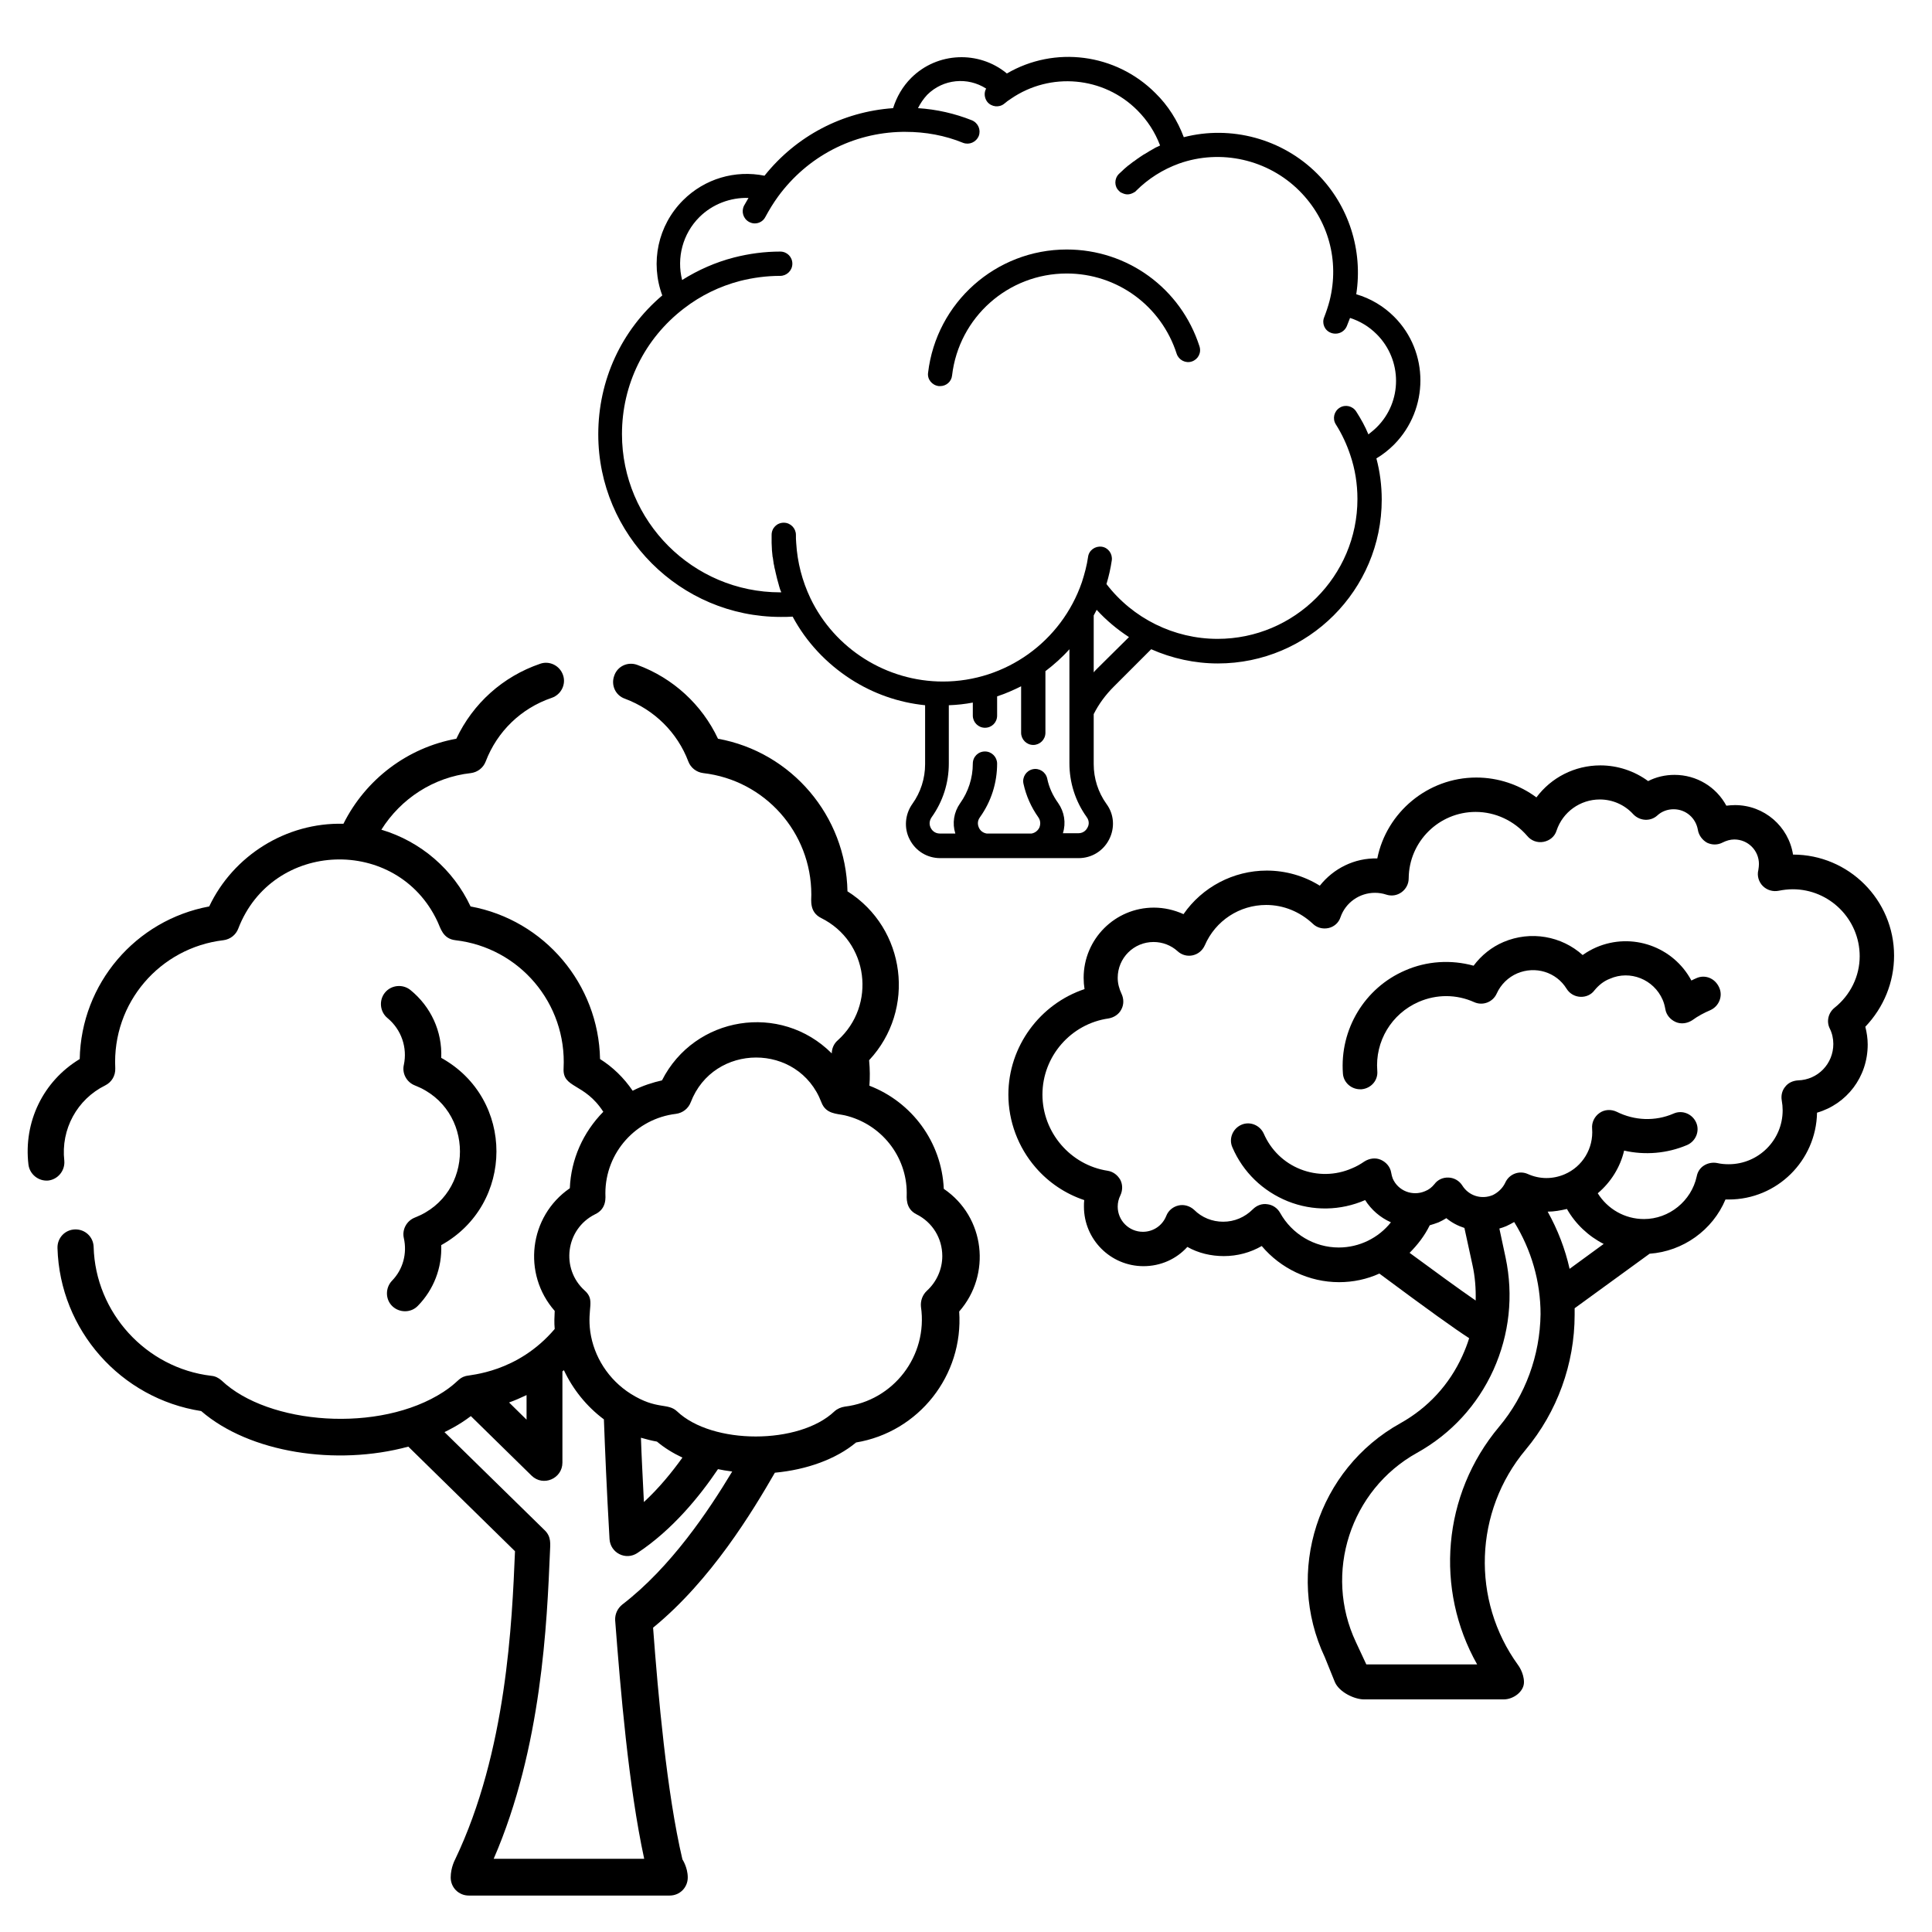 <?xml version="1.0" encoding="utf-8"?>
<!-- Generator: Adobe Illustrator 22.0.0, SVG Export Plug-In . SVG Version: 6.00 Build 0)  -->
<svg version="1.1" id="Capa_1" xmlns="http://www.w3.org/2000/svg" xmlns:xlink="http://www.w3.org/1999/xlink" x="0px" y="0px"
	 viewBox="0 0 652 652" style="enable-background:new 0 0 652 652;" xml:space="preserve">
<g>
	<path d="M639.2,322.5c0-18.8-15.3-34.1-34.1-34.1c0,0,0,0,0,0c-1.5-9.5-9.7-16.7-19.6-16.7c-1,0-2,0.1-2.9,0.2
		c-3.4-6.3-10-10.4-17.5-10.4c-3.1,0-6.2,0.7-8.9,2.1c-4.6-3.4-10.3-5.3-16.1-5.3c-8.7,0-16.6,4.1-21.6,10.8
		c-5.8-4.3-12.9-6.7-20.3-6.7c-16.4,0-30.3,11.8-33.4,27.3c-7.7-0.2-14.8,3.4-19.4,9.2c-5.3-3.3-11.5-5.1-17.9-5.1
		c-11.3,0-21.8,5.6-28.1,14.7c-3.1-1.4-6.5-2.2-10-2.2c-13.1,0-23.7,10.6-23.7,23.7c0,1.3,0.1,2.5,0.3,3.8
		c-15,5-25.7,19.3-25.7,35.6c0,9,3.3,17.8,9.2,24.6c4.4,5.1,10.1,8.9,16.4,11c-0.1,0.7-0.1,1.4-0.1,2.2c0,11.1,9,20.1,20.1,20.1
		c5.8,0,11.1-2.4,14.8-6.5c3.7,2.1,8,3.1,12.3,3.1c4.6,0,9-1.2,12.8-3.4c6.4,7.6,16,12.2,26.1,12.2c4.8,0,9.4-1,13.6-2.9
		c16.8,12.5,25.5,18.7,30.3,21.8c-0.6,2-1.4,4-2.3,6c-4.4,9.7-11.6,17.5-20.9,22.7c-27.9,15.5-39.1,50.2-25.5,79
		c0,0,2.1,5.2,3.4,8.4c1.5,3.4,6.6,5.8,9.8,5.8h47.2c3.2,0,6.8-2.6,6.8-5.8s-2-5.8-2-5.8c-15.8-21.8-14.9-51.8,2.6-72.7
		c10.6-12.7,16.5-28.9,16.5-45.5c0-0.7,0-1.4,0-2.2l25.3-18.4c11.3-0.8,21.3-8,25.6-18.3c0.4,0,0.7,0,1.1,0
		c16.3,0,29.5-13.1,29.8-29.3c10-2.9,17.1-12,17.1-23c0-2-0.3-4-0.8-6C635.7,340,639.2,331.5,639.2,322.5z M475.7,422.8
		c2.7-2.7,5.1-5.8,6.8-9.3c1-0.3,2-0.6,3-1c0.9-0.4,1.8-0.9,2.6-1.4c1.8,1.5,3.9,2.6,6.1,3.3l2.7,12.4c0.9,4,1.2,8.1,1.1,12.1
		C492.2,434.9,484,428.9,475.7,422.8z M505.9,481.5c-19.2,22.9-21.7,54.9-7.4,80.2h-37.4l-3.5-7.5c-11-23.3-1.9-51.4,20.6-63.9
		c11.5-6.4,20.4-16.1,25.8-28c5.4-12,6.8-25.1,4.1-37.9l-2.1-9.8c0.8-0.2,1.5-0.5,2.3-0.8c0.9-0.4,1.8-0.9,2.7-1.4
		c5.8,9.4,8.9,20.1,8.9,31.1C519.7,457.4,514.8,470.9,505.9,481.5z M522.3,408.9c2.2,0,4.3-0.4,6.5-0.9c2.9,5.1,7.3,9.2,12.4,11.8
		l-11.5,8.4C528.2,421.5,525.7,415,522.3,408.9z M619.1,340.1c-2.1,1.7-2.8,4.6-1.6,7c0.8,1.6,1.2,3.4,1.2,5.2
		c0,6.7-5.2,12.1-11.9,12.3c-1.7,0.1-3.3,0.8-4.3,2.1c-1.1,1.3-1.5,3-1.2,4.7c0.2,1.1,0.3,2.2,0.3,3.3c0,10.1-8.2,18.2-18.2,18.2
		c-1.3,0-2.6-0.1-3.9-0.4c-1.5-0.3-3.1,0-4.4,0.8c-1.3,0.8-2.2,2.1-2.5,3.7c-1.8,8.3-9.3,14.4-17.8,14.4c-6.5,0-12.3-3.4-15.6-8.7
		c4.4-3.7,7.6-8.8,8.9-14.4c7,1.6,14.5,1,21.3-1.9c2.9-1.3,4.3-4.7,3-7.6c-1.3-2.9-4.7-4.3-7.6-3c-6.2,2.7-13.2,2.4-19.2-0.6
		c-1.9-0.9-4.1-0.8-5.8,0.4c-1.7,1.2-2.7,3.2-2.5,5.3c0.5,6.6-3.2,12.8-9.3,15.4c-4,1.7-8.4,1.7-12.4-0.1c-2.9-1.3-6.3,0-7.6,2.9
		c-0.9,1.9-2.4,3.3-4.2,4.2c-3.8,1.6-8.1,0.3-10.3-3.2c-1-1.6-2.7-2.6-4.6-2.7c-1.9-0.1-3.7,0.7-4.8,2.2c-0.9,1.1-1.9,1.9-3.2,2.4
		c-4.2,1.8-9.1-0.1-10.9-4.3c-0.2-0.6-0.4-1.2-0.5-1.9c-0.3-2-1.7-3.6-3.5-4.4c-1.8-0.8-3.9-0.5-5.6,0.6c-1.3,0.9-2.7,1.7-4.2,2.3
		c-5.5,2.4-11.7,2.5-17.3,0.3c-5.6-2.2-10-6.5-12.4-12c-1.3-2.9-4.7-4.3-7.6-3c-2.9,1.3-4.3,4.7-3,7.6c3.6,8.4,10.3,14.8,18.7,18.2
		c8.5,3.4,17.8,3.2,26.1-0.4c0,0,0,0,0,0c2.1,3.3,5.1,5.9,8.7,7.5c-4.2,5.3-10.7,8.5-17.6,8.5c-8.2,0-15.8-4.5-19.8-11.7
		c-0.9-1.6-2.5-2.7-4.3-2.9c-1.8-0.3-3.6,0.4-4.9,1.7c-2.7,2.7-6.2,4.2-10,4.2c-3.7,0-7.2-1.4-9.8-4c-1.4-1.3-3.4-1.9-5.2-1.5
		c-1.9,0.4-3.5,1.7-4.2,3.5c-1.3,3.3-4.4,5.4-7.9,5.4c-4.7,0-8.5-3.8-8.5-8.5c0-1.3,0.3-2.6,0.9-3.8c0.8-1.7,0.8-3.6,0-5.2
		c-0.9-1.6-2.4-2.8-4.3-3.1c-12.5-1.9-22-12.9-22-25.7c0-12.9,9.6-23.9,22.3-25.7c1.8-0.3,3.5-1.4,4.3-3c0.9-1.6,0.9-3.6,0.1-5.3
		c-0.8-1.7-1.3-3.5-1.3-5.4c0-6.7,5.4-12.1,12.1-12.1c3,0,5.9,1.1,8.1,3.1c1.4,1.3,3.3,1.8,5.1,1.4c1.8-0.4,3.3-1.6,4.1-3.4
		c3.6-8.3,11.7-13.6,20.7-13.6c5.9,0,11.4,2.3,15.7,6.3c1.4,1.4,3.4,1.9,5.3,1.5c1.9-0.4,3.5-1.8,4.1-3.7c1.7-4.9,6.4-8.2,11.6-8.2
		c1.3,0,2.6,0.2,3.8,0.6c1.8,0.6,3.7,0.3,5.2-0.8c1.5-1.1,2.4-2.8,2.4-4.7c0.1-12.4,10.2-22.4,22.6-22.4c6.7,0,13,3,17.4,8.1
		c1.3,1.6,3.4,2.4,5.5,2c2.1-0.4,3.8-1.8,4.4-3.8c2.1-6.3,8-10.5,14.6-10.5c4.3,0,8.4,1.8,11.3,5c2.2,2.3,5.8,2.5,8.1,0.4
		c1.5-1.4,3.5-2.1,5.5-2.1c4.1,0,7.5,2.9,8.2,7c0.3,1.8,1.5,3.4,3.1,4.3c1.7,0.8,3.6,0.8,5.3-0.1c1.2-0.6,2.5-1,3.9-1
		c4.6,0,8.3,3.7,8.3,8.3c0,0.6-0.1,1.3-0.2,2c-0.5,1.9,0.1,4,1.5,5.4c1.4,1.4,3.4,2,5.4,1.6c1.5-0.3,3.1-0.5,4.7-0.5
		c12.4,0,22.6,10.1,22.6,22.6C627.6,329.4,624.5,335.8,619.1,340.1z"/>
	<path d="M572.5,330.1c-0.6,0.3-1.2,0.5-1.7,0.8c-6.1-11.4-20-16.4-32.1-11.2c-1.6,0.7-3.2,1.6-4.6,2.6c-7.1-6.4-17.5-8.3-26.7-4.4
		c-4,1.7-7.5,4.5-10.1,8c-7.6-2.1-15.8-1.6-23.1,1.6c-13.7,5.9-22.1,19.9-21,34.8c0.2,3,2.8,5.3,5.8,5.3c0.2,0,0.3,0,0.5,0
		c3.2-0.3,5.6-3,5.3-6.2c-0.8-10,4.8-19.3,14-23.3c6-2.6,12.7-2.6,18.7,0.1c2.9,1.3,6.3,0,7.6-2.9c1.4-3.1,3.9-5.5,6.9-6.8
		c6.1-2.6,13.2-0.5,16.7,5.2c1,1.6,2.7,2.6,4.6,2.7c1.9,0.1,3.7-0.7,4.8-2.2c1.4-1.7,3.1-3.1,5.2-3.9c6.8-3,14.8,0.2,17.8,7.1
		c0.4,0.9,0.7,2,0.9,3.1c0.3,2,1.7,3.6,3.5,4.4c1.8,0.8,3.9,0.5,5.6-0.6c1.9-1.4,4-2.5,6.1-3.4c2.9-1.3,4.3-4.7,3-7.6
		C578.8,330.1,575.4,328.8,572.5,330.1z"/>
</g>
<g>
	<g>
		<g>
			<path d="M9.6,393c0.4,3.3,3.4,5.7,6.7,5.4c3.3-0.4,5.7-3.4,5.4-6.7c-1.2-10.6,4.3-20.7,13.8-25.4c2.2-1.1,3.5-3.3,3.4-5.8
				c-1.1-22.2,15.2-40.7,36.5-43.2c2.3-0.3,4.2-1.8,5-3.9c11.5-30,53.6-31.4,67.2-2.5c1.1,2.3,1.8,5.9,6.1,6.4
				c21.6,2.5,37.6,21.3,36.5,43.2c-0.4,6.9,7,4.8,13.4,14.7c-6.8,6.9-10.9,16-11.3,25.8c-13.8,9.5-16.1,28.9-5.1,41.4
				c-0.1,2-0.2,4,0,6.1c-12.6,14.8-28.5,15.4-30.1,15.9c-2.5,0.7-2.4,2-7.4,5.3c-21.6,14.1-59.2,11.1-74.9-3.8
				c-1-0.9-2.2-1.5-3.5-1.6c-22-2.6-39.1-21.3-39.7-43.5c-0.1-3.4-2.9-6-6.3-5.9c-3.4,0.1-6,2.9-5.9,6.3c0.8,27.7,21.4,50.8,48.5,55
				c16.3,14.1,45.6,18.6,69.9,12l36,35.3c-1,23.9-2.8,67.6-20.2,104c0,0-1.5,2.7-1.5,6.1c0,3.4,2.7,6.1,6.1,6.1
				c12.9,0,57.2,0,67.8,0c3.4,0,6.1-2.7,6.1-6.1c0-3.4-1.8-6.1-1.8-6.1c-5.3-22.5-8.2-55.5-9.9-78.2c19.6-16,33.6-39.3,41.1-52.3
				c10.8-1,20.7-4.6,27.4-10.2c21.1-3.5,36.3-22.6,34.8-44.2c10.9-12.4,8.8-31.9-5.2-41.4c-0.7-15.8-10.8-29.3-25.1-34.8
				c0.2-2.7,0.2-5.4-0.1-8.6c15.9-17,12.5-44.5-7.3-57c-0.5-25.5-18.9-47-43.7-51.5c-5.4-11.5-15.2-20.5-27.2-24.9
				c-3.2-1.2-6.7,0.4-7.8,3.6c-1.2,3.2,0.4,6.7,3.6,7.8c9.9,3.7,17.7,11.4,21.4,21.2c0.8,2.1,2.7,3.6,5,3.9
				c20.8,2.4,36.5,20,36.5,41c0,1.9-0.7,5.9,3.3,7.9c16.1,8,18.7,29.5,5.6,41.3c-1.3,1.1-2,2.8-2,4.4c-17.3-17.3-46.3-12.6-57.3,9.1
				c-3.1,0.7-6.6,1.8-9.9,3.5c-2.9-4.3-6.7-8-11-10.7c-0.5-25.2-18.7-46.9-43.7-51.5c-5.8-12.4-16.7-21.9-30.1-25.9
				c6.6-10.5,17.6-17.7,30.2-19.1c2.3-0.3,4.2-1.8,5-3.9c3.9-10.2,12-18,22.3-21.5c3.2-1.1,4.9-4.6,3.8-7.7
				c-1.1-3.2-4.6-4.9-7.7-3.8c-12.6,4.3-22.7,13.4-28.3,25.3c-16.5,3-30.6,13.7-38.1,28.7c-19.4-0.5-37.2,10.8-45.3,27.9
				c-24.8,4.6-43.2,26-43.7,51.5C14.5,364.9,7.9,378.7,9.6,393z M177.7,479.1l-5.9-5.8c2-0.7,4-1.6,5.9-2.5V479.1z M203.8,479
				c0.4,10.7,0.9,22.9,1.9,40.4c0.3,4.7,5.5,7.3,9.4,4.7c11.8-7.8,21-19.1,27.2-28.3c0.8,0.2,3.2,0.6,4.8,0.8
				c-8,13.3-20.7,32.3-37.1,44.9c-1.6,1.3-2.5,3.2-2.4,5.3c1.8,23.4,4.5,56,9.8,80.5h-50.8c16.3-37.5,18-80,19-103.6
				c0.1-2.6,0.5-5-1.7-7.2l-33.9-33.2c0.8-0.4,4.7-2.2,8.9-5.4l20.5,20.1c3.9,3.8,10.4,1,10.4-4.4v-30.8c0.2-0.1,0.3-0.3,0.5-0.4
				C193.3,468.8,197.9,474.6,203.8,479z M217.3,506.9c-0.4-8.3-0.8-15.4-1-21.7c1.8,0.5,3.6,1,5.4,1.3c2.5,2.1,5.4,3.9,8.6,5.4
				C226.8,496.8,222.4,502.2,217.3,506.9z M204.3,402.7c0-13.8,10.4-25.2,23.8-26.8c2.3-0.3,4.2-1.8,5-3.9
				c7.7-20.1,36.4-20.2,44.1,0c1.5,4,5.2,3.8,7.9,4.4c12.3,2.9,20.9,13.8,20.9,26.2c0,1.5-0.5,5.3,3.3,7.2c5.4,2.7,8.7,8.1,8.7,14.1
				c0,4.4-1.9,8.7-5.2,11.7c-1.5,1.4-2.2,3.4-2,5.4c2.4,16.6-9.3,31.7-25.7,33.7c-1.3,0.2-2.5,0.7-3.5,1.6
				c-11.9,11.3-41.2,11.3-53.1,0c-3.2-3-6.8-0.4-15.6-5.9c-7.6-4.8-12.5-12.6-13.7-21c-1.1-8.1,1.8-10.6-1.9-13.9
				c-8.1-7.3-6.5-20.7,3.5-25.7C204.9,407.9,204.3,403.9,204.3,402.7z"/>
		</g>
	</g>
	<g>
		<g>
			<path d="M136.3,359.3c-0.7,2.9,0.9,5.9,3.7,7c20.3,7.9,20.3,36.7,0,44.6c-2.8,1.1-4.4,4.1-3.7,7c1.1,5-0.2,10.4-4,14.3
				c-2.3,2.4-2.3,6.3,0.1,8.6c2.4,2.3,6.3,2.3,8.6-0.1c5.4-5.5,8.2-12.9,7.9-20.5c24.8-13.8,24.9-49.4,0-63.2
				c0.4-8.9-3.5-17.3-10.4-22.9c-2.6-2.1-6.5-1.7-8.6,0.9c-2.1,2.6-1.7,6.5,0.9,8.6C135.5,347.5,137.5,353.6,136.3,359.3z"/>
		</g>
	</g>
</g>
<g>
	<g>
		<g>
			<path d="M470.5,106.9c-3.6-3.6-8-6.2-12.8-7.6c2.3-14.8-2.5-30-13.2-40.7c-11.8-11.8-29.1-16.4-45-12.3
				c-2.1-5.6-5.3-10.7-9.6-14.9c-13.4-13.4-34-16-50.1-6.6c-9.4-7.8-23.5-7.3-32.3,1.5c-2.9,2.9-4.9,6.4-6.1,10.2
				c-17.1,1.2-32.7,9.4-43.4,22.8c-9.9-2-20.2,1-27.5,8.3c-8.5,8.5-11.1,21-7,32.1c-13.8,11.7-21.6,28.6-21.6,46.9
				c0,33.9,27.6,61.6,61.6,61.6c1.3,0,2.7,0,4-0.1c4.6,8.6,11.4,15.8,19.6,21.1c7.6,4.9,16.2,7.9,25.1,8.8v19.9
				c0,4.8-1.5,9.5-4.3,13.4c-2.5,3.5-2.9,8.2-0.9,12c2,3.9,5.9,6.3,10.3,6.3h15.2h16.3h15.2c4.4,0,8.3-2.4,10.3-6.3
				c2-3.9,1.7-8.5-0.9-12c-2.8-3.9-4.3-8.6-4.3-13.4v-16.9c1.7-3.4,4-6.5,6.8-9.3l12.6-12.6c7,3.1,14.7,4.8,22.5,4.8
				c30.5,0,55.3-24.8,55.3-55.3c0-4.7-0.6-9.4-1.8-13.9c2.2-1.3,4.2-2.9,6-4.7C482.3,138,482.3,118.7,470.5,106.9z M367,279.3
				c-0.3,0.6-1.2,1.9-3.1,1.9h-5.2c1.1-3.5,0.5-7.2-1.6-10.2c-1.8-2.5-3.1-5.3-3.7-8.3c-0.5-2.2-2.7-3.6-4.9-3.1
				c-2.2,0.5-3.6,2.7-3.1,4.9c0.9,4.1,2.6,7.9,5,11.3c1,1.4,0.6,2.8,0.4,3.4c-0.5,1.1-1.5,1.9-2.7,2.1c-0.1,0-0.1,0-0.2,0h-14.7
				c-0.1,0-0.1,0-0.2,0c-1.2-0.2-2.2-0.9-2.7-2.1c-0.2-0.5-0.7-1.9,0.4-3.4c3.8-5.3,5.8-11.6,5.8-18.1c0-2.2-1.8-4.1-4.1-4.1
				s-4.1,1.8-4.1,4.1c0,4.8-1.5,9.5-4.3,13.4c-2.1,3-2.7,6.7-1.6,10.2h-5.2c-1.9,0-2.8-1.3-3.1-1.9c-0.3-0.6-0.8-2,0.3-3.6
				c3.8-5.3,5.8-11.6,5.8-18.1V238c2.8-0.1,5.5-0.4,8.1-0.9v4.4c0,2.2,1.8,4.1,4.1,4.1s4.1-1.8,4.1-4.1v-6.5
				c2.8-0.9,5.5-2.1,8.1-3.4v15.7c0,2.2,1.8,4.1,4.1,4.1c2.2,0,4.1-1.8,4.1-4.1v-20.8c2.9-2.2,5.7-4.7,8.1-7.4v38.5
				c0,6.5,2,12.8,5.8,18.1C367.9,277.3,367.3,278.8,367,279.3z M370.1,225.8c-0.3,0.3-0.7,0.7-1,1.1v-19.2c0.3-0.6,0.7-1.3,1-1.9
				c3.2,3.5,6.9,6.6,10.9,9.2L370.1,225.8z M461.8,146.6c-1.1-2.7-2.5-5.2-4.1-7.7c-1.2-1.9-3.7-2.5-5.6-1.3
				c-1.9,1.2-2.5,3.7-1.3,5.6c2.1,3.3,3.7,6.8,4.9,10.4c0,0,0,0,0,0c0,0,0,0,0,0c1.6,4.7,2.4,9.7,2.4,14.8c0,26-21.2,47.2-47.2,47.2
				c-14.7,0-28.6-6.9-37.5-18.5c0.8-2.6,1.4-5.3,1.8-8c0.3-2.2-1.2-4.3-3.4-4.6c-2.2-0.3-4.3,1.2-4.6,3.4c-0.4,2.9-1.2,5.8-2.1,8.6
				c-6.9,20-25.7,33.5-46.9,33.5c-19,0-36.5-11-44.7-28.1c-2.8-5.9-4.4-12.1-4.8-18.6c-0.1-0.9-0.1-1.9-0.1-2.8
				c0-2.2-1.8-4.1-4.1-4.1s-4.1,1.8-4.1,4.1c0,0.7,0,1.5,0,2.2c0,0.2,0,0.4,0,0.5c0,0.7,0.1,1.5,0.1,2.2c0,0.1,0,0.1,0,0.2
				c0.1,0.7,0.1,1.3,0.2,2c0,0.2,0,0.3,0.1,0.5c0.1,0.7,0.2,1.4,0.3,2.1c0,0.1,0,0.2,0.1,0.4c0.1,0.6,0.2,1.3,0.4,1.9
				c0,0.2,0.1,0.3,0.1,0.5c0.2,0.7,0.3,1.4,0.5,2.1c0,0.1,0.1,0.3,0.1,0.4c0.2,0.6,0.3,1.2,0.5,1.8c0,0.1,0.1,0.3,0.1,0.4
				c0.2,0.7,0.4,1.4,0.7,2c0,0.1,0,0.1,0.1,0.2c-0.1,0-0.3,0-0.4,0c-29.5,0-53.4-24-53.4-53.4c0-16.7,7.6-32.2,20.9-42.4
				c5.7-4.4,12.1-7.5,19-9.3c4.4-1.1,8.9-1.7,13.5-1.7c2.2,0,4.1-1.8,4.1-4.1s-1.8-4.1-4.1-4.1c-5.3,0-10.5,0.7-15.6,2
				c-6.2,1.6-12.1,4.2-17.5,7.6c-1.9-7.5,0.2-15.6,5.8-21.2c4.4-4.4,10.5-6.7,16.6-6.5c-0.5,0.9-1,1.7-1.5,2.6c-1,2-0.3,4.4,1.7,5.5
				c0.6,0.3,1.2,0.5,1.9,0.5c1.5,0,2.9-0.8,3.6-2.2c1.3-2.4,2.7-4.7,4.3-6.9c9.9-13.5,25.2-21.5,41.9-21.8c0.4,0,0.7,0,1.1,0
				c6.7,0,13.3,1.2,19.4,3.7c2.1,0.8,4.4-0.2,5.3-2.3c0.8-2.1-0.2-4.4-2.3-5.3c-5.8-2.3-11.9-3.7-18.2-4.1c0.8-1.6,1.8-3.1,3.1-4.5
				c5.4-5.4,13.7-6.1,19.9-2.1c-0.8,1.4-0.6,3.2,0.4,4.5c1.4,1.7,4,2,5.7,0.6c0.7-0.6,1.5-1.2,2.3-1.7c13.3-9.1,31.2-7.5,42.6,3.9
				c3.4,3.4,6,7.4,7.7,11.9c0,0,0,0,0,0c-0.6,0.3-1.1,0.5-1.7,0.8c-0.1,0.1-0.2,0.1-0.3,0.2c-0.5,0.3-1.1,0.6-1.6,0.9
				c-0.1,0.1-0.2,0.1-0.3,0.2c-0.5,0.3-1,0.6-1.5,0.9c-0.1,0-0.1,0.1-0.2,0.1c-0.5,0.3-1,0.7-1.5,1c-0.1,0.1-0.2,0.2-0.3,0.2
				c-0.5,0.4-1,0.7-1.5,1.1c-0.1,0-0.1,0.1-0.2,0.1c-0.5,0.4-0.9,0.7-1.4,1.1c-0.1,0.1-0.2,0.1-0.3,0.2c-0.5,0.4-0.9,0.8-1.4,1.2
				c-0.1,0.1-0.2,0.2-0.3,0.3c-0.5,0.4-0.9,0.9-1.4,1.3c-1.6,1.6-1.6,4.2,0,5.7c0.1,0.1,0.2,0.2,0.3,0.3c0.2,0.2,0.4,0.3,0.7,0.4
				c0.6,0.3,1.2,0.5,1.9,0.5s1.3-0.2,1.9-0.5c0.2-0.1,0.5-0.3,0.7-0.4c0.1-0.1,0.2-0.2,0.3-0.3c4.1-4.1,9-7.2,14.5-9.2
				c14.1-5,30-1.4,40.6,9.2c9.8,9.8,13.6,23.6,10.2,37.1c-0.5,1.9-1.1,3.7-1.8,5.5c-0.9,2.1,0.1,4.5,2.2,5.3c0.5,0.2,1,0.3,1.6,0.3
				c1.6,0,3.1-0.9,3.8-2.5c0.4-0.9,0.7-1.9,1.1-2.8c3.4,1.1,6.4,2.9,9,5.5c8.7,8.7,8.7,22.8,0,31.4
				C463.8,145,462.8,145.8,461.8,146.6z"/>
		</g>
	</g>
	<g>
		<g>
			<path d="M404.8,116.9c-6.3-19.6-24.3-32.7-44.8-32.7c-23.9,0-44,17.9-46.8,41.6c-0.3,2.2,1.3,4.2,3.6,4.5c0.2,0,0.3,0,0.5,0
				c2,0,3.8-1.5,4-3.6c2.3-19.6,18.9-34.4,38.7-34.4c17,0,31.9,10.9,37.1,27.1c0.7,2.1,3,3.3,5.1,2.6
				C404.3,121.3,405.5,119.1,404.8,116.9z"/>
		</g>
	</g>
</g>
<g>
	<g>
		<path d="M1994.3,230.1c4-9.8,6-20.1,6-30.8c0-2.2-0.1-4.4-0.3-6.5c-0.3-4-3.8-7-7.8-6.7c-4,0.3-7,3.8-6.7,7.8
			c0.1,1.8,0.2,3.6,0.2,5.4c0,10.9-2.5,21.3-7.5,31c-0.9,1.8-1.1,3.9-0.4,5.8c0.7,1.9,2.1,3.4,4,4.2c28.5,12,46.8,39.8,46.8,70.6
			c0,41.1-32.1,74.7-73.2,76.5c-3.2,0.1-5.9,2.3-6.7,5.3c-5.4,19.7-27.2,33.9-51.9,33.9c-11.7,0-22.9-3.1-32.1-8.9l24.1-38
			c1.7-2.7,2.6-5.6,2.6-8.6c0.1-4.9-1.9-9.8-5.8-13.2c-6.7-5.8-16.8-5.4-23.1,0.9l-18.1,18.3l5.9-43.6c0.6-4.6-0.7-9.3-3.7-12.9
			c-2.6-3.2-6.2-5.3-10.2-6c-0.6-0.1-1.1-0.2-1.7-0.2l-6.5-0.4c-3.2-0.2-6.3,0.5-9,1.9c-4.5,2.4-7.8,6.7-8.7,12l-5.7,32.4l-5.7,32.4
			l-35.2-43.3c-1.2-1.4-2.5-2.6-4.1-3.6c0,0,0,0,0,0c-0.2-0.1-0.3-0.2-0.5-0.3c-2.2-1.3-4.6-2-7.1-2.3c-0.1,0-0.2,0-0.2,0
			c-0.4,0-0.7,0-1.1-0.1c-2.2,0-4.5,0.4-6.7,1.3l-6.8,2.9c-4.5,1.9-8,5.7-9.5,10.3c-1.5,4.7-1,9.7,1.6,13.9l28.8,48
			c-8.6,4.6-18.6,7.1-29,7.1c-24.6,0-46.4-14.3-51.9-33.9c-0.8-3-3.5-5.2-6.7-5.3c-41-1.9-73.2-35.5-73.2-76.5
			c0-30.9,18.4-58.6,46.8-70.6c1.9-0.8,3.3-2.3,4-4.2c0.7-1.9,0.6-4-0.4-5.8c-5-9.7-7.5-20.1-7.5-31c0-37.3,30.3-67.6,67.6-67.6
			c10.4,0,20.4,2.3,29.6,6.8c1.9,1,4.2,1,6.2,0.1c2-0.9,3.5-2.6,4-4.7c8.1-29.1,34.9-49.4,65.1-49.4c30.2,0,57,20.3,65.1,49.4
			c0.6,2.1,2.1,3.8,4,4.7c2,0.9,4.2,0.8,6.2-0.1c9.3-4.5,19.3-6.8,29.6-6.8c24.9,0,47.7,13.6,59.6,35.6c1.9,3.5,6.3,4.9,9.9,3
			c3.5-1.9,4.9-6.3,3-9.9c-14.4-26.7-42.1-43.3-72.4-43.3c-9.8,0-19.4,1.7-28.4,5.1c-12.2-31.1-42.6-52.2-76.5-52.2
			c-33.9,0-64.3,21.1-76.5,52.2c-9.1-3.4-18.6-5.1-28.4-5.1c-45.3,0-82.2,36.9-82.2,82.2c0,10.7,2,21.1,6,30.8
			c-30,15.7-48.9,46.6-48.9,80.9c0,47.2,35.6,86.1,82,90.7c9.1,23.6,34.8,39.7,64.3,39.7c12.9,0,25.6-3.2,36.5-9.1l3.6,6
			c4.9,8.2,7,17.9,5.7,27.4c-1.1,8.2-2.4,17.8-4,27.2c-0.7,4,2,7.7,5.9,8.4c4,0.7,7.7-2,8.4-5.9c1.7-9.7,3-19.5,4.1-27.9
			c1.6-12.7-1.1-25.7-7.7-36.8l-39.9-66.5c-0.5-0.8-0.3-1.5-0.2-1.9c0.1-0.4,0.5-1.1,1.3-1.4l6.8-2.9c0.9-0.4,2-0.1,2.7,0.7
			l38.8,47.8c0.1,0.1,0.2,0.2,0.3,0.4c1.4,1.6,3.2,2.8,5.2,3.5c2.1,0.7,4.4,0.8,6.7,0.2c0,0,0.1,0,0.1,0c0,0,0,0,0,0h0
			c2.2-0.6,4.1-1.7,5.6-3.3c0.1-0.1,0.1-0.1,0.2-0.2c0.1-0.1,0.1-0.1,0.2-0.2c1.4-1.6,2.4-3.6,2.8-5.9l12.4-70.4
			c0.2-1.2,1.3-2,2.4-1.9l6.5,0.4c0.9,0.1,1.4,0.6,1.6,0.8c0.2,0.3,0.6,0.9,0.5,1.8l-6.9,51.5c-0.1,0.6-0.1,1.3-0.1,1.9
			c0.1,4.4,2.6,8.4,6.7,10.4c0.3,0.1,0.6,0.3,0.9,0.4c1.5,0.6,3,0.9,4.6,0.8c3.1,0,6.1-1.3,8.3-3.5l23.6-23.9
			c0.4-0.4,0.9-0.6,1.5-0.7c0,0,0,0,0.1,0c0,0,0,0,0,0c0.4,0,0.8,0.1,1.2,0.3c0.1,0.1,0.2,0.2,0.4,0.3c0.9,0.8,1,2,0.4,3l-32.1,50.6
			c-6.7,10.6-9.8,23.4-8.8,36c3.1,35.2,8.3,75,31.3,108.7h-107.7c8.2-12.2,14.6-26.1,19.4-42c1.2-3.9-1-7.9-4.9-9.1
			c-3.9-1.2-7.9,1-9.1,4.9c-5.8,19.5-14.2,35.4-25.7,48.8c-1.9,2.2-2.3,5.2-1.1,7.8s3.8,4.2,6.6,4.2h137.2c2.8,0,5.4-1.7,6.6-4.2
			c1.2-2.6,0.8-5.6-1.1-7.8c-28.1-32.7-33.9-75.2-37.1-112.5c-0.8-9.4,1.5-19,6.5-26.9l0.2-0.3c11.5,7.2,25.4,11.2,39.9,11.2
			c29.5,0,55.2-16.1,64.3-39.7c46.4-4.6,82-43.5,82-90.7C2043.2,276.7,2024.2,245.7,1994.3,230.1z"/>
	</g>
</g>
</svg>
